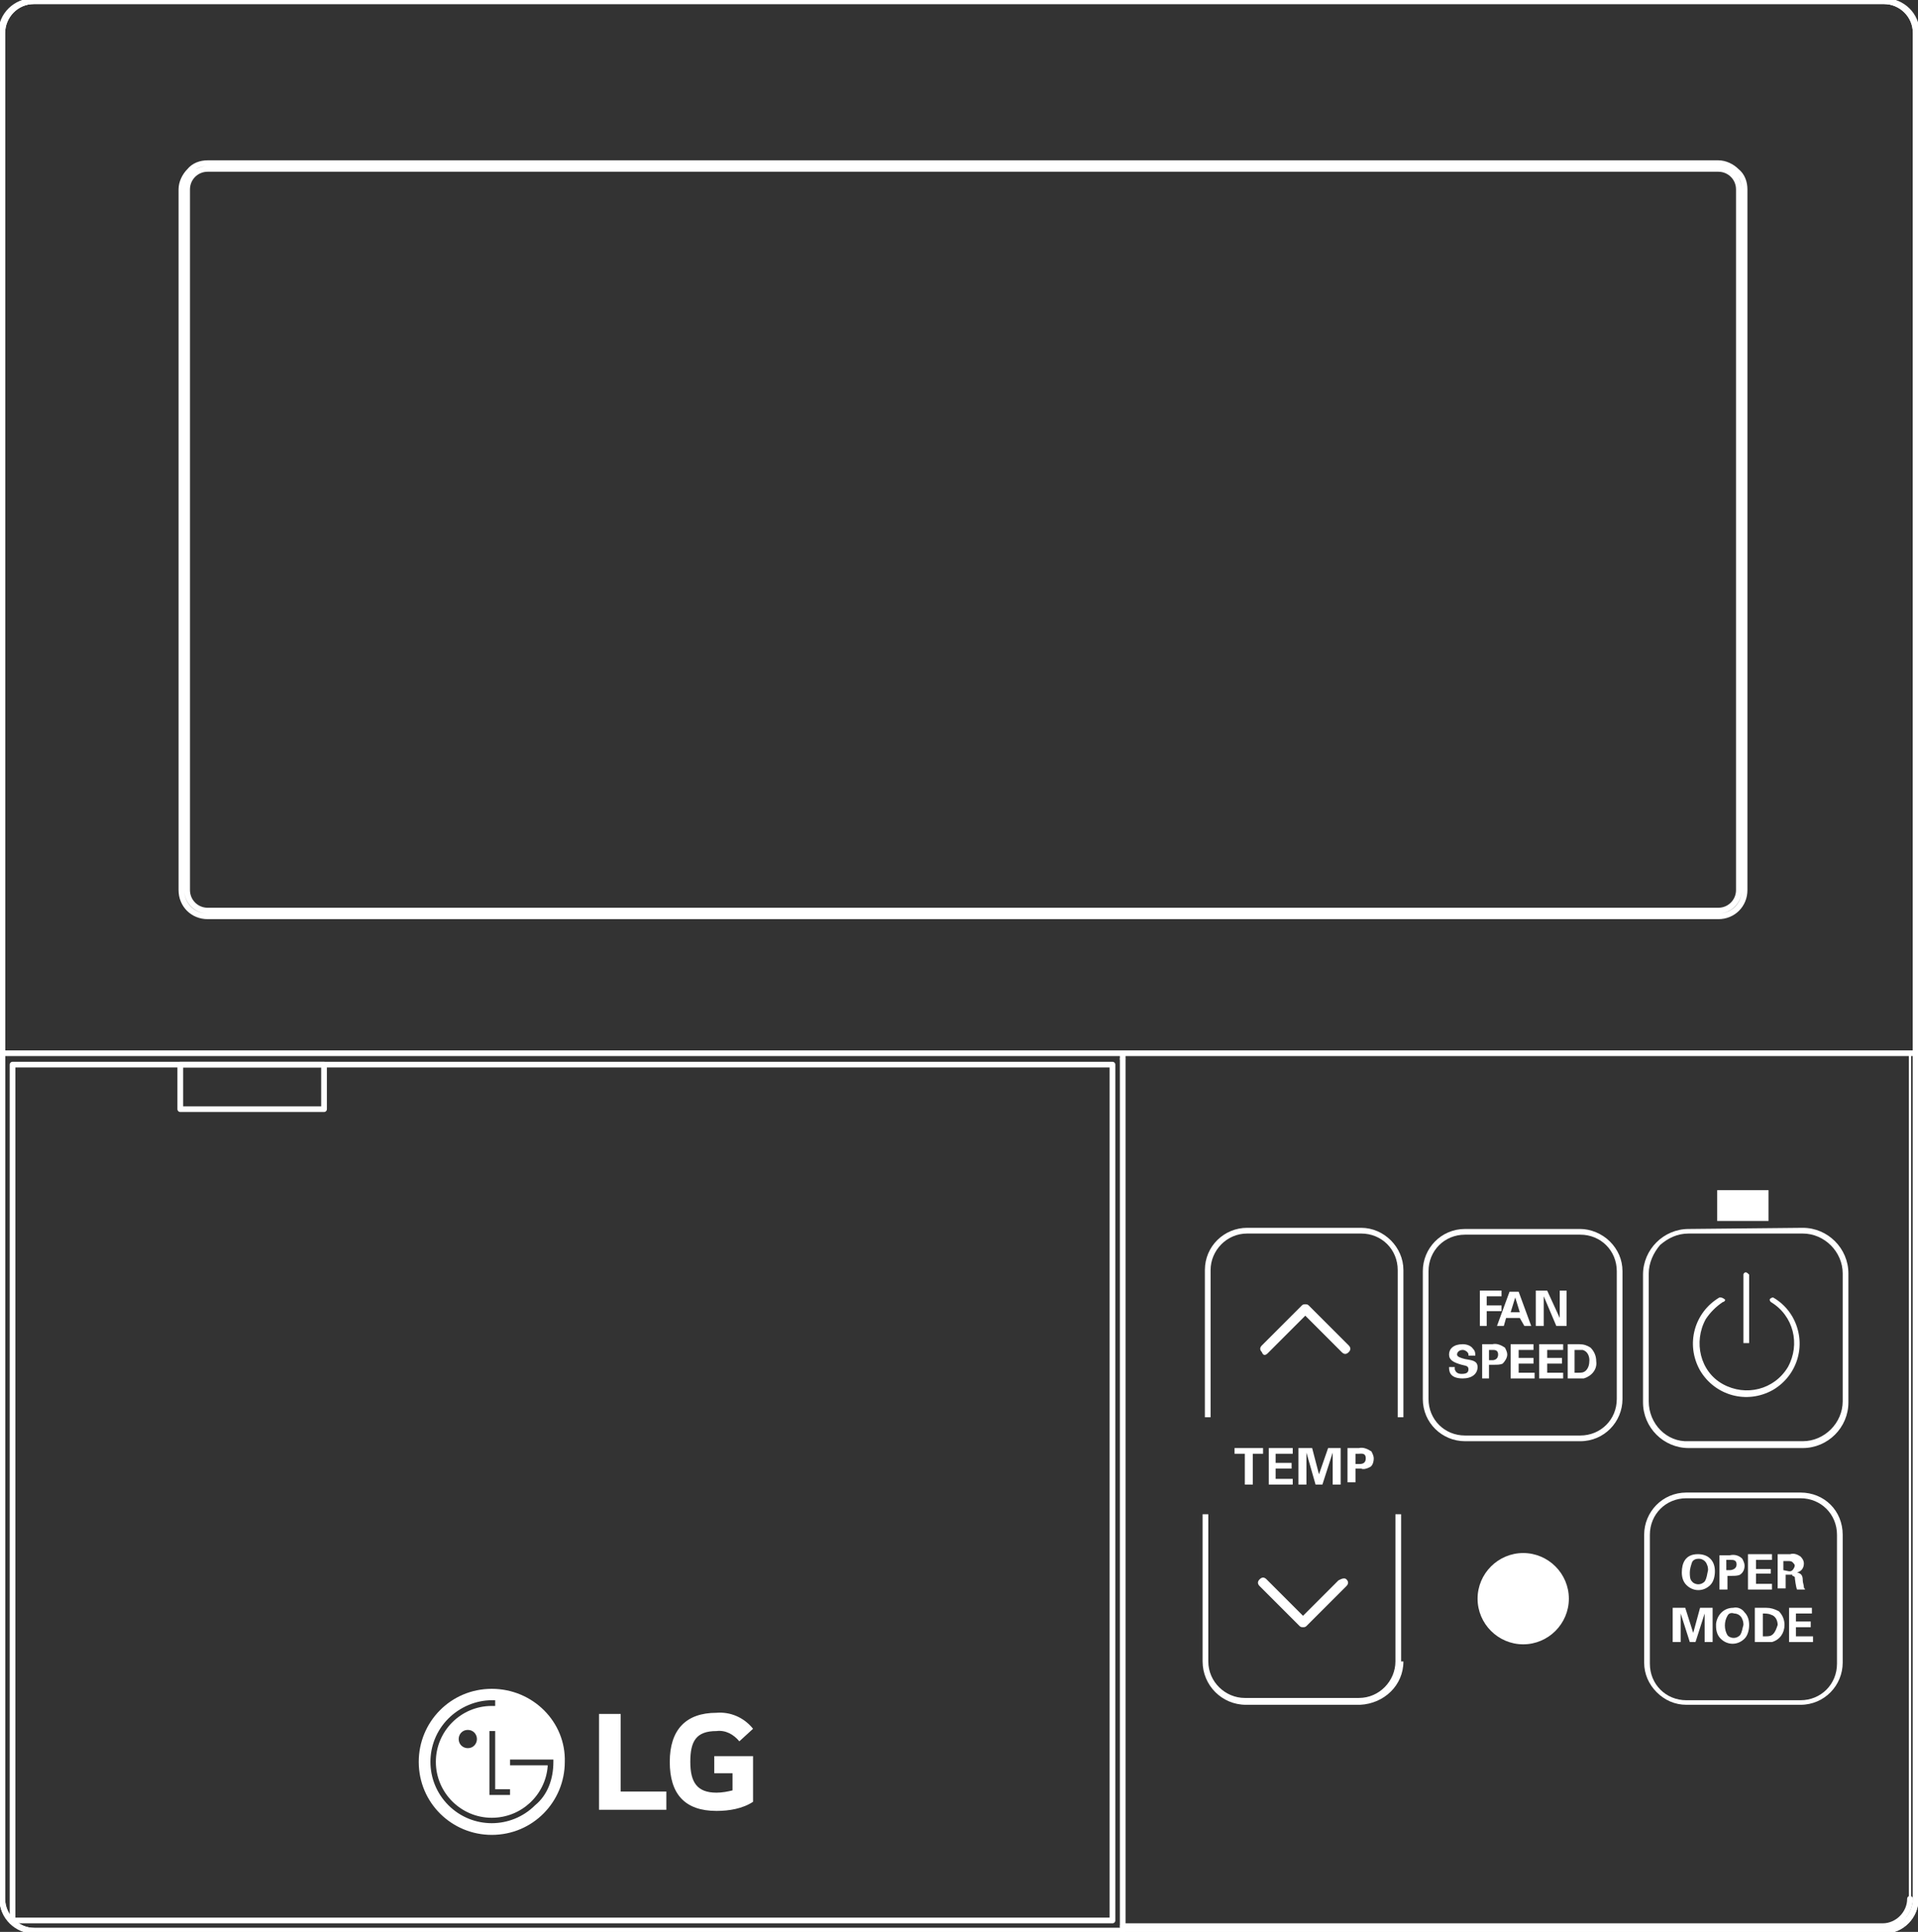 <?xml version="1.0" encoding="UTF-8"?> <!-- Generator: Adobe Illustrator 25.2.3, SVG Export Plug-In . SVG Version: 6.00 Build 0) --> <svg xmlns="http://www.w3.org/2000/svg" xmlns:xlink="http://www.w3.org/1999/xlink" version="1.1" id="Layer_1" x="0px" y="0px" viewBox="0 0 168.1 169.3" style="enable-background:new 0 0 168.1 169.3;" xml:space="preserve"><rect x="0" y="0" width="168.1" height="169.3" fill="#333333" stroke="none"/> <style type="text/css"> .st0{fill:none;stroke:#fff;stroke-width:0.5;stroke-linecap:round;stroke-linejoin:round;} .st1{fill:none;stroke:#fff;stroke-width:0.2;stroke-linecap:round;stroke-linejoin:round;} .st2{fill:#fff;} </style> <g id="Artwork"> <path class="st0" d="M165.2,0.1H2.9c-1.5,0-2.8,1.2-2.8,2.8v89.4H168V2.9C168,1.3,166.7,0.1,165.2,0.1 C165.2,0.1,165.2,0.1,165.2,0.1"></path> <line class="st0" x1="98.4" y1="92.8" x2="98.4" y2="92.3"></line> <line class="st0" x1="98.4" y1="169.2" x2="98.4" y2="92.8"></line> <line class="st1" x1="0.2" y1="160.2" x2="0.2" y2="159.7"></line> <path class="st0" d="M167.9,166.4c0,1.5-1.2,2.8-2.8,2.8c0,0,0,0,0,0H3c-1.5,0-2.8-1.3-2.8-2.8c0,0,0,0,0,0V2.9 c0-1.5,1.2-2.8,2.8-2.8c0,0,0,0,0,0h162.1c1.5,0,2.8,1.2,2.8,2.8V166.4z"></path> <path class="st0" d="M167.4,166.4c0,1.3-1.1,2.4-2.4,2.4H98.4"></path> <line class="st1" x1="167.4" y1="166.4" x2="167.4" y2="92.3"></line> <path class="st0" d="M167.9,166.4c0,1.5-1.2,2.8-2.8,2.8c0,0,0,0,0,0H3c-1.5,0-2.8-1.2-2.8-2.8c0,0,0,0,0,0V2.9 c0-1.5,1.2-2.8,2.8-2.8c0,0,0,0,0,0h162.1c1.5,0,2.8,1.2,2.8,2.8c0,0,0,0,0,0L167.9,166.4z"></path> <path class="st2" d="M133.5,144.1c-2.2,0-4-1.8-4-4s1.8-4,4-4s4,1.8,4,4S135.7,144.1,133.5,144.1"></path> <path class="st2" d="M141.1,108.8c-0.7-0.7-1.7-1.1-2.6-1.1h-10.1c-2.1,0-3.7,1.7-3.7,3.7v11.2c0,2.1,1.7,3.7,3.7,3.7h10.1 c2.1,0,3.7-1.7,3.7-3.7c0,0,0,0,0,0v-11.2C142.2,110.4,141.8,109.5,141.1,108.8z M141.7,122.6c0,1.8-1.4,3.2-3.2,3.2l0,0h-10.1 c-1.8,0-3.2-1.4-3.2-3.2v-11.2c0-1.8,1.4-3.2,3.2-3.2h10.1c1.8,0,3.2,1.4,3.2,3.2c0,0,0,0,0,0V122.6z"></path> <polygon class="st2" points="130.3,114.9 131.6,114.9 131.6,114.4 130.3,114.4 130.3,113.6 131.6,113.6 131.6,113.1 129.7,113.1 129.7,116.2 130.3,116.2 "></polygon> <path class="st2" d="M133.6,116.2h0.6l-1.1-3h-0.8l-1.1,3h0.6l0.2-0.7h1.2L133.6,116.2z M132.4,115l0.4-1.3l0.4,1.3H132.4z"></path> <polygon class="st2" points="136.7,115.5 135.6,113.1 134.6,113.1 134.6,116.2 135.3,116.2 135.3,113.6 136.4,116.2 137.3,116.2 137.3,113.1 136.7,113.1 "></polygon> <path class="st2" d="M128.4,119.1c-0.4-0.1-0.7-0.2-0.7-0.4s0.2-0.4,0.5-0.4c0.2,0,0.5,0.2,0.5,0.4c0,0,0,0,0,0.1h0.6 c0-0.2,0-0.4-0.2-0.6c-0.2-0.3-0.6-0.4-0.9-0.4c-0.8,0-1.2,0.4-1.2,0.9s0.4,0.7,1.1,0.9c0.4,0.1,0.6,0.1,0.6,0.4s-0.2,0.4-0.6,0.4 c-0.3,0-0.5-0.1-0.6-0.4c0-0.1,0-0.1,0-0.2H127c0,0.3,0,1,1.2,1c0.8,0,1.3-0.4,1.3-1S128.9,119.2,128.4,119.1z"></path> <path class="st2" d="M130.8,117.8h-0.9v3h0.6v-1.2h0.5c0.2,0,0.5,0,0.7-0.1c0.2-0.2,0.4-0.5,0.4-0.8c0-0.2-0.1-0.4-0.2-0.6 C131.6,117.9,131.2,117.7,130.8,117.8z M130.8,119.2h-0.3v-0.9h0.3c0.2,0,0.5,0,0.5,0.4S131,119.2,130.8,119.2L130.8,119.2z"></path> <polygon class="st2" points="133.1,119.5 134.4,119.5 134.4,119 133.1,119 133.1,118.3 134.4,118.3 134.4,117.8 132.4,117.8 132.4,120.8 134.5,120.8 134.5,120.3 133.1,120.3 "></polygon> <polygon class="st2" points="135.6,119.5 136.9,119.5 136.9,119 135.6,119 135.6,118.3 137,118.3 137,117.8 134.9,117.8 134.9,120.8 137,120.8 137,120.3 135.6,120.3 "></polygon> <path class="st2" d="M138.4,117.8h-1v3h0.9c0.2,0,0.4,0,0.5,0c0.7-0.2,1.2-0.8,1.1-1.5c0-0.5-0.2-0.9-0.5-1.2 C139.1,117.9,138.8,117.8,138.4,117.8z M139,120.1c-0.2,0.2-0.4,0.2-0.7,0.2h-0.3v-2c0.2,0,0.5,0,0.7,0c0.4,0.1,0.6,0.5,0.6,0.9 C139.3,119.6,139.2,119.9,139,120.1L139,120.1z"></path> <path class="st2" d="M155,107h-4.5v-2.7h4.5V107z"></path> <path class="st2" d="M148,107.7c-2.2,0-4,1.8-4,4v11.2c0,2.2,1.8,4,4,4h10c2.2,0,4-1.8,4-4v-11.3c0-2.2-1.8-4-4-4L148,107.7 M144.5,122.8v-11.2c0-0.9,0.4-1.8,1-2.5c0.7-0.6,1.5-1,2.5-1h10c1.9,0,3.5,1.6,3.5,3.5v11.2c0,1.9-1.6,3.5-3.5,3.5h-10 C146.1,126.4,144.5,124.8,144.5,122.8"></path> <path class="st2" d="M150.8,113.7h-0.1c-2.2,1.3-3,4.1-1.7,6.4c1.3,2.2,4.1,3,6.4,1.7c2.2-1.3,3-4.1,1.7-6.4 c-0.4-0.7-1-1.3-1.7-1.7c-0.1,0-0.3,0.1-0.3,0.2c0,0,0,0,0,0c0,0.1,0.1,0.2,0.1,0.2c2,1.2,2.6,3.7,1.5,5.7c-1.2,2-3.7,2.6-5.7,1.5 s-2.6-3.7-1.5-5.7c0.4-0.6,0.9-1.1,1.5-1.5c0.1,0,0.2-0.1,0.2-0.2C151.1,113.8,150.9,113.7,150.8,113.7"></path> <path class="st2" d="M153,111.5c-0.1,0-0.2,0.1-0.2,0.2v6h0.5v-6C153.2,111.6,153.1,111.5,153,111.5L153,111.5"></path> <path class="st2" d="M123,145.6c0,2.1-1.7,3.7-3.8,3.8h-10c-2.1,0-3.8-1.7-3.8-3.8l0,0v-12.9h0.5v12.9c0,1.8,1.5,3.2,3.2,3.2h10 c1.8,0,3.2-1.5,3.2-3.2v-12.9h0.5V145.6"></path> <path class="st2" d="M123,111.3v12.9h-0.5v-12.9c0-1.8-1.4-3.2-3.2-3.2h-10c-1.8,0-3.2,1.5-3.2,3.2v12.9h-0.5v-12.9 c0-2.1,1.7-3.7,3.7-3.7c0,0,0,0,0,0h10C121.3,107.6,123,109.3,123,111.3"></path> <polyline class="st2" points="109.1,127.4 108.2,127.4 108.2,126.9 110.7,126.9 110.7,127.4 109.8,127.4 109.8,130.1 109.1,130.1 109.1,127.4 "></polyline> <polyline class="st2" points="111.2,126.9 113.3,126.9 113.3,127.4 111.8,127.4 111.8,128.2 113.2,128.2 113.2,128.7 111.8,128.7 111.8,129.6 113.3,129.6 113.3,130.1 111.2,130.1 111.2,126.9 "></polyline> <polyline class="st2" points="113.8,126.9 115,126.9 115.6,129.2 116.4,126.9 117.5,126.9 117.5,130.1 116.8,130.1 116.8,127.3 115.9,130.1 115.3,130.1 114.5,127.3 114.5,130.1 113.8,130.1 113.8,126.9 "></polyline> <path class="st2" d="M118.1,126.9h1c0.4-0.1,0.8,0.1,1.1,0.3c0.1,0.2,0.2,0.4,0.2,0.6c0,0.3-0.1,0.7-0.4,0.8 c-0.2,0.1-0.5,0.2-0.7,0.1h-0.5v1.2h-0.7L118.1,126.9 M118.8,128.3h0.3c0.2,0,0.6,0,0.6-0.5s-0.4-0.4-0.6-0.4h-0.3V128.3z"></path> <path class="st2" d="M117.5,138.4L117.5,138.4l-0.2,0.1l-3.1,3.1l-3.2-3.2l0,0c-0.2-0.2-0.4-0.2-0.6,0c-0.2,0.2-0.2,0.4,0,0.6 c0,0,0,0,0,0l3.5,3.5c0.1,0.1,0.2,0.1,0.3,0.1c0.1,0,0.2,0,0.3-0.1l3.5-3.5l0,0c0.2-0.2,0.2-0.4,0-0.6 C117.9,138.3,117.7,138.3,117.5,138.4"></path> <path class="st2" d="M111.1,118.6L111.1,118.6l0.2-0.2l3.1-3.1l3.2,3.2l0,0c0.2,0.2,0.4,0.2,0.6,0c0.2-0.2,0.2-0.4,0-0.6l-3.5-3.5 c-0.1-0.1-0.2-0.1-0.3-0.1c-0.1,0-0.2,0-0.3,0.1l-3.5,3.5l0,0c-0.2,0.2-0.2,0.4,0,0.6C110.7,118.8,110.9,118.8,111.1,118.6"></path> <path class="st2" d="M157.8,130.8h-10c-2.1,0-3.7,1.7-3.7,3.7v11.2c0,1,0.4,1.9,1.1,2.6c0.7,0.7,1.6,1.1,2.6,1.1h10 c2.1,0,3.7-1.7,3.7-3.7c0,0,0,0,0,0v-11.2C161.5,132.4,159.9,130.8,157.8,130.8C157.8,130.8,157.8,130.8,157.8,130.8z M161,145.8 c0,1.8-1.4,3.2-3.2,3.2h-10c-1.8,0-3.2-1.4-3.2-3.2v-11.3c0-1.8,1.4-3.2,3.2-3.2h10c1.8,0,3.2,1.4,3.2,3.2V145.8z"></path> <path class="st2" d="M148.8,136.2c-1.1,0-1.4,0.8-1.4,1.6c0,0.4,0.1,0.8,0.4,1.1c0.6,0.6,1.5,0.6,2.1,0c0.3-0.3,0.4-0.8,0.4-1.2 c0-0.4-0.1-0.8-0.4-1.1C149.6,136.3,149.2,136.2,148.8,136.2z M149.4,138.6c-0.3,0.3-0.7,0.3-1,0.1c0,0-0.1-0.1-0.1-0.1 c-0.2-0.2-0.2-0.5-0.2-0.8c0-0.3,0.1-0.6,0.2-0.9c0.1-0.2,0.3-0.3,0.6-0.3c0.3,0,0.6,0.2,0.7,0.5c0.1,0.2,0.1,0.4,0.1,0.5 C149.6,138,149.6,138.3,149.4,138.6z"></path> <path class="st2" d="M151.4,138.1h0.4c0.2,0,0.5,0,0.7-0.1c0.3-0.2,0.4-0.5,0.4-0.8c0-0.2-0.1-0.4-0.2-0.6 c-0.3-0.3-0.7-0.4-1.1-0.3h-0.9v3h0.7L151.4,138.1z M151.4,136.7h0.3c0.2,0,0.5,0,0.5,0.4s-0.4,0.5-0.6,0.5h-0.3V136.7z"></path> <polygon class="st2" points="155.3,138.8 153.9,138.8 153.9,137.9 155.2,137.9 155.2,137.5 153.9,137.5 153.9,136.7 155.3,136.7 155.3,136.2 153.2,136.2 153.2,139.3 155.3,139.3 "></polygon> <polygon class="st2" points="148.4,143.1 147.7,140.9 146.6,140.9 146.6,143.9 147.3,143.9 147.3,141.4 148.1,143.9 148.6,143.9 149.4,141.4 149.4,143.9 150.1,143.9 150.1,140.9 149,140.9 "></polygon> <path class="st2" d="M151.9,140.9c-0.8,0-1.4,0.6-1.5,1.4c0,0.1,0,0.2,0,0.2c0,0.4,0.1,0.8,0.4,1.1c0.6,0.6,1.5,0.6,2.1,0 c0.3-0.3,0.4-0.8,0.4-1.2c0-0.4-0.1-0.8-0.4-1.1C152.7,141,152.3,140.8,151.9,140.9z M152.5,143.3c-0.3,0.3-0.7,0.3-1,0.1 c0,0-0.1-0.1-0.1-0.1c-0.3-0.5-0.3-1.2,0-1.7c0.1-0.2,0.3-0.3,0.6-0.2c0.3,0,0.6,0.2,0.7,0.5c0.1,0.2,0.1,0.4,0.1,0.5 C152.7,142.7,152.7,143,152.5,143.3L152.5,143.3z"></path> <path class="st2" d="M154.8,140.9h-1v3h0.9c0.2,0,0.4,0,0.6,0c0.7-0.2,1.1-0.8,1.1-1.5c0-0.5-0.2-0.9-0.5-1.2 C155.5,141,155.2,140.9,154.8,140.9z M155.4,143.2c-0.2,0.2-0.4,0.2-0.7,0.2h-0.2v-2c0.2,0,0.5,0,0.7,0.1c0.4,0.1,0.6,0.5,0.6,0.9 C155.7,142.7,155.6,143,155.4,143.2L155.4,143.2z"></path> <polygon class="st2" points="157.4,142.6 158.7,142.6 158.7,142.1 157.4,142.1 157.4,141.4 158.8,141.4 158.8,140.9 156.8,140.9 156.8,143.9 158.9,143.9 158.9,143.4 157.4,143.4 "></polygon> <path class="st2" d="M157.3,138.2c0,0.1,0.1,0.9,0.2,1.1h0.7c0-0.1-0.1-0.1-0.1-0.2c0-0.2-0.1-0.4-0.1-0.6c0-0.4-0.1-0.6-0.5-0.7 c0.4-0.1,0.6-0.4,0.6-0.8c0-0.2-0.1-0.4-0.3-0.6c-0.3-0.2-0.6-0.3-0.9-0.2h-1.1v3h0.7V138h0.6C157,138.1,157.2,138.1,157.3,138.2z M156.3,137.6v-0.8h0.4c0.1,0,0.3,0,0.4,0.1c0.1,0.1,0.2,0.2,0.2,0.3c0,0.1-0.1,0.3-0.2,0.4c-0.1,0.1-0.2,0.1-0.3,0.1L156.3,137.6z "></path> <path class="st0" d="M152.9,16.6c0-0.6-0.2-1.2-0.7-1.6c-0.4-0.4-1-0.7-1.6-0.7H18.2c-0.6,0-1.2,0.2-1.6,0.7 c-0.4,0.4-0.7,1-0.7,1.6V78c0,1.3,1,2.3,2.3,2.3c0,0,0,0,0,0h132.4c1.3,0,2.3-1,2.3-2.3c0,0,0,0,0,0V16.6 M152.4,78 c0,1-0.8,1.8-1.8,1.8c0,0,0,0,0,0H18.2c-1,0-1.8-0.8-1.8-1.8V16.6c0-1,0.8-1.8,1.8-1.8c0,0,0,0,0,0h132.4c1,0,1.8,0.8,1.8,1.8 c0,0,0,0,0,0V78z"></path> <path class="st2" d="M43.1,148c-3.6,0-6.4,2.9-6.4,6.4c0,3.6,2.9,6.4,6.4,6.4c3.6,0,6.4-2.9,6.4-6.4C49.6,150.9,46.7,148,43.1,148 C43.1,148,43.1,148,43.1,148 M44.7,156.8v0.5h-1.8v-5.6h0.5v5.1H44.7z M46.9,158.2c-2.1,2.1-5.5,2.1-7.6,0c-2.1-2.1-2.1-5.5,0-7.6 c1-1,2.4-1.6,3.8-1.6h0.3v0.5h-0.3c-2.7,0-4.9,2.2-4.9,4.9c0,2.7,2.2,4.9,4.9,4.9c2.6,0,4.7-2,4.9-4.5v-0.1h-3.3v-0.5h3.8v0.2 C48.5,155.9,48,157.3,46.9,158.2L46.9,158.2z M41.8,152.4c0,0.4-0.3,0.8-0.8,0.8c-0.4,0-0.8-0.3-0.8-0.8c0-0.4,0.3-0.8,0.8-0.8 C41.5,151.6,41.8,152,41.8,152.4C41.8,152.4,41.8,152.4,41.8,152.4L41.8,152.4z"></path> <polyline class="st2" points="54.4,150.2 52.5,150.2 52.5,158.6 58.4,158.6 58.4,157 54.4,157 54.4,150.2 "></polyline> <path class="st2" d="M62.6,155.4h1.6v1.5c-0.4,0.1-0.9,0.2-1.4,0.2c-1.7,0-2.3-0.9-2.3-2.7s0.5-2.7,2.3-2.7c0.8-0.1,1.5,0.3,2,0.9 l1.2-1.1c-0.8-1-2-1.5-3.2-1.4c-2.7,0-4.1,1.5-4.1,4.3s1.3,4.3,4.1,4.3c1.1,0,2.3-0.2,3.2-0.8v-4h-3.4V155.4"></path> <rect x="1.1" y="93.3" class="st0" width="96.4" height="75"></rect> <rect x="15.8" y="93.3" class="st0" width="12.6" height="3.9"></rect> </g> </svg> 
